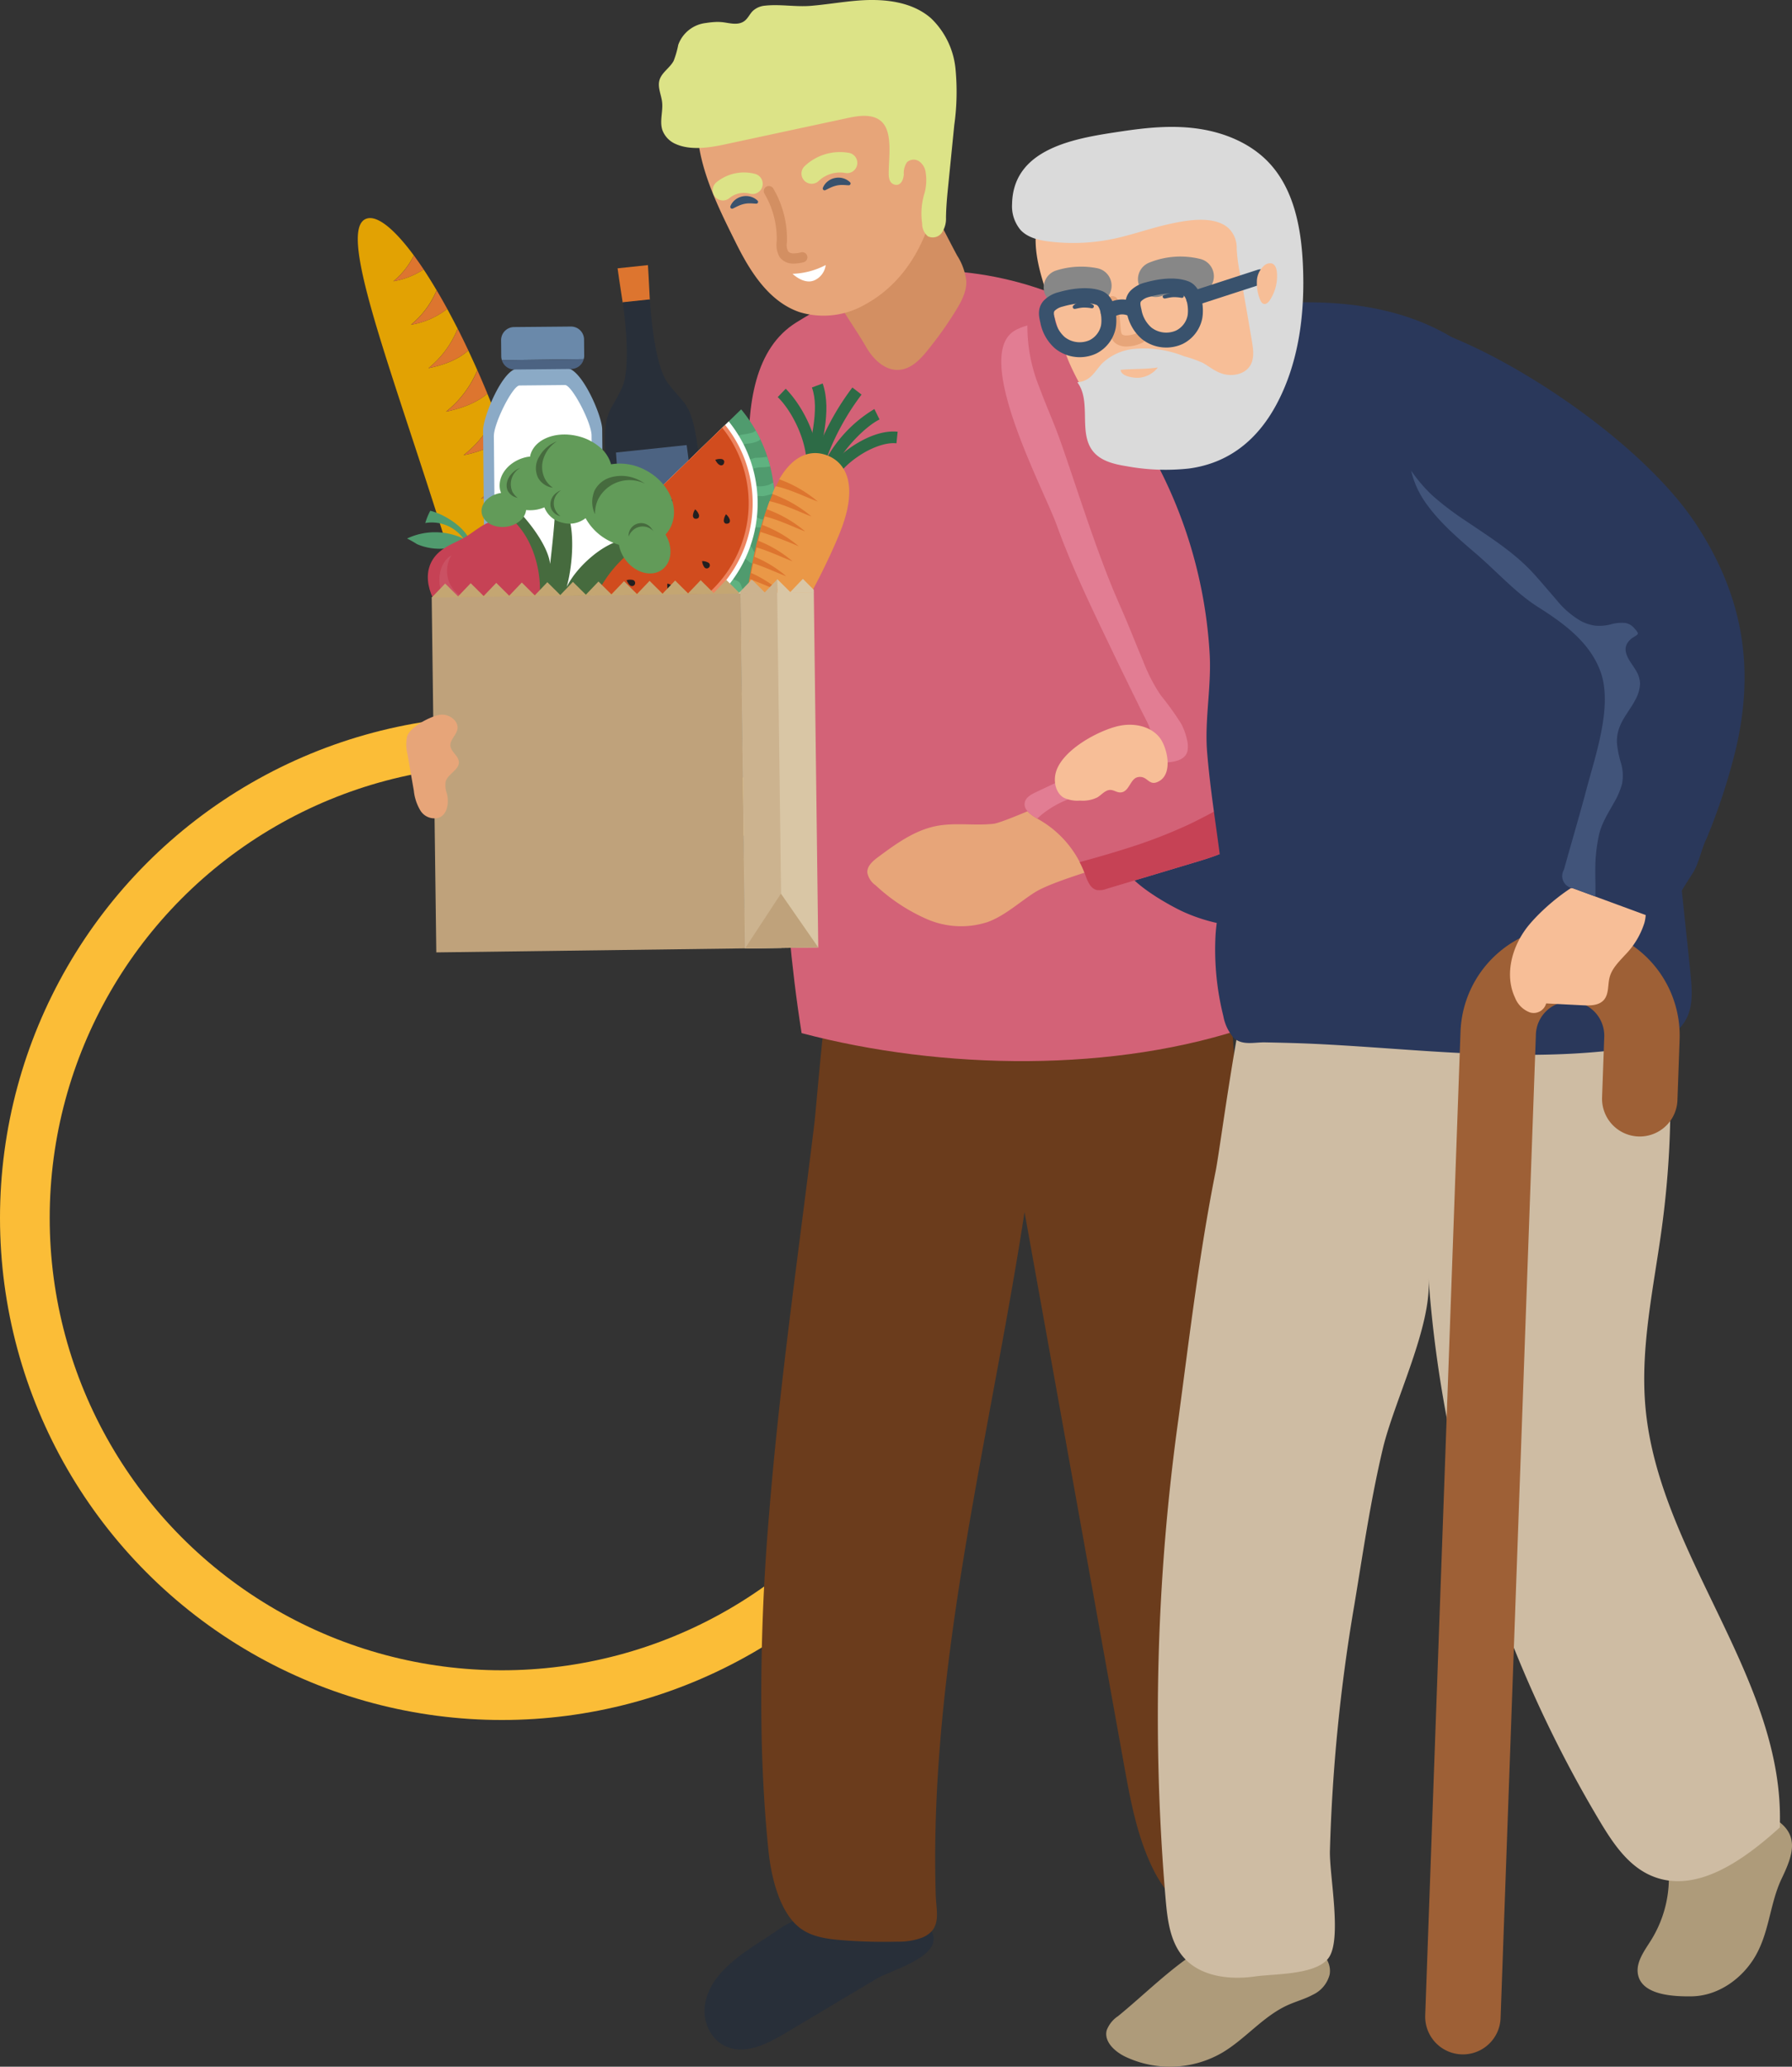 <svg xmlns="http://www.w3.org/2000/svg" xmlns:xlink="http://www.w3.org/1999/xlink" width="360.566" height="415.751" viewBox="0 0 360.566 415.751">
  <rect x="0" y="0" width="360.566" height="415.751" fill="#333333" stroke="none"/>
  <defs>
    <clipPath id="clip-path">
      <rect id="Rechteck_146" data-name="Rechteck 146" width="288.564" height="415.751" fill="none"/>
    </clipPath>
    <clipPath id="clip-path-2">
      <rect id="Rechteck_145" data-name="Rechteck 145" width="288.564" height="415.752" fill="none"/>
    </clipPath>
    <clipPath id="clip-path-3">
      <rect id="Rechteck_141" data-name="Rechteck 141" width="7.438" height="12.073" fill="none"/>
    </clipPath>
  </defs>
  <g id="Gruppe_424" data-name="Gruppe 424" transform="translate(-1295.718 -369)">
    <g id="Ellipse_20" data-name="Ellipse 20" transform="translate(1295.718 513)" fill="none" stroke="#fbbd37" stroke-width="10">
      <circle cx="101" cy="101" r="101" stroke="none"/>
      <circle cx="101" cy="101" r="96" fill="none"/>
    </g>
    <g id="Gruppe_298" data-name="Gruppe 298" transform="translate(1367.719 369)">
      <g id="Gruppe_98" data-name="Gruppe 98" transform="translate(0)" clip-path="url(#clip-path)">
        <g id="Gruppe_97" data-name="Gruppe 97" transform="translate(0 -0.001)">
          <g id="Gruppe_96" data-name="Gruppe 96" clip-path="url(#clip-path-2)">
            <path id="Pfad_1189" data-name="Pfad 1189" d="M250.157,1155.913c-8.685-1.427-18.347-3.332-25.9,1.937-5.576,3.892-13.832,7.948-14.85,15.324-.46,3.331,1.253,7.038,4.473,8.322,3.872,1.543,8.163-.655,11.726-2.781l18.37-10.958c2.859-1.705,11.923-4.036,11.446-8.335-.245-2.206-3-3.137-5.269-3.509" transform="translate(-139.585 -769.724)" fill="#282f39"/>
            <path id="Pfad_1190" data-name="Pfad 1190" d="M257.119,584.1c-.652.068-2.579,23.377-2.852,25.613-1.07,8.764-2.208,17.519-3.327,26.276-2.24,17.536-4.412,35.09-5.822,52.717a431.279,431.279,0,0,0-1.472,45.181c.188,7.485.605,14.976,1.381,22.425.523,5.025,2.211,12.567,6.632,15.631,2.317,1.605,5.245,1.992,8.055,2.219a105.282,105.282,0,0,0,11.178.307,13.427,13.427,0,0,0,5.174-.865c3.881-1.736,2.7-5.124,2.6-8.567q-.2-6.56-.044-13.125c.2-8.78.832-17.547,1.759-26.279,1.87-17.622,4.932-35.09,8.134-52.512,2.778-15.118,5.678-30.218,8.019-45.412L316.527,738.76c1.323,7.347,2.685,14.815,6.06,21.474,4.307,8.5,14.354,15.73,22.993,11.716,5.225-2.428,8.122-8.314,8.677-14.048s-.811-11.458-1.964-17.1c-3.977-19.468-5.506-39.341-7.026-59.152l-8.13-105.941-80.019,8.4" transform="translate(-162.389 -383.874)" fill="#6b3c1c"/>
            <path id="Pfad_1191" data-name="Pfad 1191" d="M246.719,316.76c28.143,7.433,63.138,8.1,90.837-1.568-.324.113-7.5-40.789-8.145-45.985-2.406-19.265-.41-39.473-2.17-58.94-.8-8.849-1.987-18.091-7.083-25.37-9.631-13.756-28.881-21.075-45.668-21.518-9.852-.26-20.428,5.221-28.813,10.4-16.657,10.29-6.827,45.114-5.461,61.034,2.362,27.54,2.143,54.65,6.5,81.946" transform="translate(-157.426 -108.932)" fill="#d36277"/>
            <path id="Pfad_1192" data-name="Pfad 1192" d="M40.954,233.483a18.757,18.757,0,0,1-4.672,1.544,16.735,16.735,0,0,0,4.683-6.36c-.058-1.764-.181-3.653-.36-5.655a17.358,17.358,0,0,1-6.62,2.628c2.989-2.372,4.568-5.343,5.928-8.681-.182-1.3-.377-2.617-.6-3.977a17.709,17.709,0,0,1-7.628,3.276c3.3-2.571,5-5.79,6.5-9.417-.222-1.131-.459-2.268-.713-3.428a19.031,19.031,0,0,1-8.085,3.457c3.349-2.567,5.158-5.738,6.722-9.3-.278-1.123-.575-2.26-.88-3.4a21.389,21.389,0,0,1-8.134,3.315,22.085,22.085,0,0,0,6.654-8.6c-.361-1.238-.748-2.486-1.136-3.742a24.552,24.552,0,0,1-7.81,2.957,22.141,22.141,0,0,0,6.329-7.545c-.526-1.559-1.068-3.092-1.613-4.6a21.106,21.106,0,0,1-8.248,3.4,21.722,21.722,0,0,0,6.454-8.2c-.555-1.421-1.109-2.82-1.67-4.183-2.246,1.979-5.473,3.036-8.312,3.639a20.974,20.974,0,0,0,6.3-8.343q-.912-2.043-1.825-3.983c-2.121,1.983-5.254,3.006-8.007,3.583a19.777,19.777,0,0,0,5.877-7.941q-1.064-2.076-2.109-4a15.952,15.952,0,0,1-7.29,3.195,17.975,17.975,0,0,0,5.166-6.927c-.891-1.5-1.765-2.908-2.622-4.2a15.968,15.968,0,0,1-6.075,2.381,15.748,15.748,0,0,0,4.11-5.191c-3.955-5.36-7.374-8.125-9.523-7.4-5.731,1.915,3.58,26.486,13.483,57.32s16.647,56.266,22.381,54.35c1.958-.655,3.091-4.271,3.335-9.973" transform="translate(0 -87.798)" fill="#e2a203"/>
            <path id="Pfad_1193" data-name="Pfad 1193" d="M27.584,157.043c-.668-1-1.325-1.942-1.965-2.811a15.748,15.748,0,0,1-4.11,5.191,15.97,15.97,0,0,0,6.075-2.381" transform="translate(-14.342 -102.84)" fill="#dd752f"/>
            <path id="Pfad_1194" data-name="Pfad 1194" d="M32.107,182.191A15.954,15.954,0,0,0,39.4,179q-1.072-1.956-2.124-3.732a17.977,17.977,0,0,1-5.166,6.927" transform="translate(-21.409 -116.864)" fill="#dd752f"/>
            <path id="Pfad_1195" data-name="Pfad 1195" d="M42.676,206.4c2.753-.577,5.887-1.6,8.007-3.583q-1.07-2.253-2.131-4.359a19.781,19.781,0,0,1-5.876,7.941" transform="translate(-28.456 -132.332)" fill="#dd752f"/>
            <path id="Pfad_1196" data-name="Pfad 1196" d="M53.276,231.84c2.839-.6,6.066-1.659,8.312-3.639q-1-2.411-2.011-4.7a20.974,20.974,0,0,1-6.3,8.343" transform="translate(-35.524 -149.025)" fill="#dd752f"/>
            <path id="Pfad_1197" data-name="Pfad 1197" d="M72.109,254.964q-.877-2.448-1.793-4.8a21.718,21.718,0,0,1-6.455,8.2,21.11,21.11,0,0,0,8.248-3.4" transform="translate(-42.582 -166.808)" fill="#dd752f"/>
            <path id="Pfad_1198" data-name="Pfad 1198" d="M108.888,429.126a18.763,18.763,0,0,0,4.672-1.544c.063-1.469.067-3.086.011-4.815a16.736,16.736,0,0,1-4.683,6.36" transform="translate(-72.606 -281.896)" fill="#dd752f"/>
            <path id="Pfad_1199" data-name="Pfad 1199" d="M102,396.311a17.363,17.363,0,0,0,6.62-2.628c-.176-1.918-.4-3.94-.691-6.053-1.36,3.339-2.939,6.309-5.928,8.681" transform="translate(-68.009 -258.467)" fill="#dd752f"/>
            <path id="Pfad_1200" data-name="Pfad 1200" d="M95.1,366.685a17.708,17.708,0,0,0,7.628-3.276c-.325-1.983-.7-4.033-1.123-6.14-1.5,3.627-3.209,6.846-6.5,9.417" transform="translate(-63.414 -238.222)" fill="#dd752f"/>
            <path id="Pfad_1201" data-name="Pfad 1201" d="M88.221,338.751a19.031,19.031,0,0,0,8.085-3.457q-.628-2.869-1.363-5.839c-1.564,3.559-3.373,6.73-6.722,9.3" transform="translate(-58.825 -219.676)" fill="#dd752f"/>
            <path id="Pfad_1202" data-name="Pfad 1202" d="M89.475,308.66q-.7-2.614-1.48-5.287a22.085,22.085,0,0,1-6.654,8.6,21.39,21.39,0,0,0,8.134-3.314" transform="translate(-54.237 -202.286)" fill="#dd752f"/>
            <path id="Pfad_1203" data-name="Pfad 1203" d="M82.27,282.961c-.174-.558-.343-1.112-.521-1.669-.317-.981-.641-1.952-.961-2.919a22.144,22.144,0,0,1-6.329,7.545,24.559,24.559,0,0,0,7.81-2.957" transform="translate(-49.649 -185.616)" fill="#dd752f"/>
            <path id="Pfad_1204" data-name="Pfad 1204" d="M102.014,258.072l.2,22.98c.019,1.8-1.719,3.293-3.861,3.307l-13.022.123c-2.151.023-3.917-1.428-3.935-3.237l-.206-22.98-.147-16.233c-.025-2.674,3.937-10.36,5.428-10.551l9.786-.088c1.486.157,5.58,7.773,5.609,10.442Z" transform="translate(-54.039 -154.288)" fill="#fff"/>
            <path id="Pfad_1205" data-name="Pfad 1205" d="M92.389,222.22l-9.76.093c-3.033.026-7.018,9.707-6.992,12.456L76,274.936a5.251,5.251,0,0,0,5.535,4.932l13-.122a5.255,5.255,0,0,0,5.44-5.031L99.6,234.54c-.026-2.749-4.179-12.345-7.216-12.32M97.607,251.5l.2,22.284a3.464,3.464,0,0,1-3.647,3.207l-12.3.112a3.458,3.458,0,0,1-3.713-3.133l-.2-22.283L77.8,235.941c-.024-2.586,3.711-10.039,5.12-10.221l9.241-.09c1.4.154,5.275,7.539,5.3,10.13Z" transform="translate(-50.434 -148.173)" fill="#8baac6"/>
            <path id="Pfad_1206" data-name="Pfad 1206" d="M103.228,202.989l-.028-3.221a2.622,2.622,0,0,0-2.629-2.627l-11.477.105a2.63,2.63,0,0,0-2.585,2.677l.032,3.226a2.69,2.69,0,0,0,.128.757l16.463-.215a2.674,2.674,0,0,0,.1-.7" transform="translate(-57.684 -131.451)" fill="#6a89aa"/>
            <path id="Pfad_1207" data-name="Pfad 1207" d="M86.989,217.016a2.6,2.6,0,0,0,2.507,1.878l11.469-.11a2.609,2.609,0,0,0,2.487-1.983Z" transform="translate(-58.004 -144.56)" fill="#4c6382"/>
            <path id="Pfad_1208" data-name="Pfad 1208" d="M163.328,167.035c-.117-1.95-.163-3.7-.377-6.986l-6.11.645c.45,3.263.757,4.983,1.033,6.916Z" transform="translate(-104.581 -106.718)" fill="#dd752f"/>
            <path id="Pfad_1209" data-name="Pfad 1209" d="M158.253,180.742l-5.453.575c.733,5.087,1.443,13.6-.08,17.031-2.686,6.061-4.455,4.159-2.958,18.925l2.851,28.107,18.681-1.971s-1.353-13.338-2.851-28.107-2.843-12.535-6.693-17.907c-2.178-3.039-3.194-11.521-3.5-16.653m8.061,34.785,1.375,13.552-14.42,1.522-1.374-13.552c-.224-2.2-.371-4.009-.457-5.5l14.218-1.5c.214,1.481.435,3.278.658,5.483" transform="translate(-99.495 -120.516)" fill="#282f39"/>
            <path id="Pfad_1210" data-name="Pfad 1210" d="M170.762,274.165l1.375,13.552-14.42,1.522-1.374-13.552c-.224-2.2-.371-4.009-.457-5.5l14.218-1.5c.214,1.481.434,3.278.658,5.483" transform="translate(-103.943 -179.154)" fill="#4c6382"/>
            <path id="Pfad_1211" data-name="Pfad 1211" d="M148.326,247.136a29.281,29.281,0,0,1,2.94,4.271q.494.874.923,1.772a28.8,28.8,0,0,1,1.193,2.882q.34.956.612,1.935a29.38,29.38,0,0,1,.8,3.864q.154,1.088.225,2.181a29.885,29.885,0,0,1-.068,4.767q-.112,1.221-.327,2.426a29.522,29.522,0,0,1-1.425,5.232q-.412,1.109-.919,2.19a29.149,29.149,0,0,1-3.163,5.242q-.663.879-1.4,1.714t-1.557,1.633a28.969,28.969,0,0,1-2.28,2q-.888.7-1.817,1.317a27.9,27.9,0,0,1-3.731,2.1c-.609.287-1.228.549-1.852.788a28.05,28.05,0,0,1-5.164,1.433c-.818.146-1.641.255-2.464.327a28.035,28.035,0,0,1-3.748.081q-1.166-.05-2.325-.2a28.248,28.248,0,0,1-4.313-.9c-.716-.206-1.421-.441-2.122-.705a28.316,28.316,0,0,1-5.136-2.569q-.938-.592-1.836-1.266a28.726,28.726,0,0,1-2.6-2.2Z" transform="translate(-71.196 -164.787)" fill="#509b6e"/>
            <path id="Pfad_1212" data-name="Pfad 1212" d="M240.7,311.715q-.112,1.221-.327,2.425c-.037.005-.075.013-.112.021-.448.108-.97.418-1.308.1-.1-.095-.157-.232-.26-.325a.909.909,0,0,0-.649-.156q-1.153.014-2.305.032c.042,0,.083-.007.123-.012l-.494-1.81a1,1,0,0,1,1.036-.5,3.592,3.592,0,0,1,1.146.424,2.091,2.091,0,0,0,1.179.271,4.829,4.829,0,0,0,.926-.353,2.207,2.207,0,0,1,1.046-.119" transform="translate(-156.939 -207.694)" fill="#5fb280"/>
            <path id="Pfad_1213" data-name="Pfad 1213" d="M173.051,376.59a3.829,3.829,0,0,1-.1,1.239,2.184,2.184,0,0,0,.058,1.23,5.05,5.05,0,0,0,.578.816,2.245,2.245,0,0,1,.335.734q-1.227.219-2.464.327c-.228-.363-.538-.738-.353-1.1.062-.124.177-.217.238-.342a.969.969,0,0,0-.023-.68l-.644-2.258.045.119,1.579-.966a1.017,1.017,0,0,1,.749.885" transform="translate(-113.807 -250.516)" fill="#5fb280"/>
            <path id="Pfad_1214" data-name="Pfad 1214" d="M156.218,375.426a3.822,3.822,0,0,1-.31,1.2,2.2,2.2,0,0,0-.161,1.222,5.021,5.021,0,0,0,.426.908,2.368,2.368,0,0,1,.175,1.4q-1.166-.051-2.325-.2a1.461,1.461,0,0,0-.068-.377c-.146-.445-.5-.947-.217-1.318.085-.112.212-.183.295-.293a.973.973,0,0,0,.1-.674q-.118-1.17-.239-2.338c.008.041.017.083.024.126l1.724-.665a1.032,1.032,0,0,1,.581,1.007" transform="translate(-102.441 -249.658)" fill="#5fb280"/>
            <path id="Pfad_1215" data-name="Pfad 1215" d="M138.458,373.971a3.774,3.774,0,0,1-.541,1.115,2.174,2.174,0,0,0-.4,1.164,12.859,12.859,0,0,1,.127,1.362,4.181,4.181,0,0,1-.047.416c-.716-.206-1.421-.442-2.122-.705a3.427,3.427,0,0,1,.063-1.022,5.054,5.054,0,0,1,.4-.693,2.977,2.977,0,0,0,.18-1.192c.034-.456.1-.92.148-1.378,0,.044,0,.084,0,.128l1.82-.3a1.04,1.04,0,0,1,.371,1.1" transform="translate(-90.332 -248.623)" fill="#5fb280"/>
            <path id="Pfad_1216" data-name="Pfad 1216" d="M236.512,330.764q-.412,1.108-.919,2.19a9.623,9.623,0,0,1-2.116-.691c-.285-.183-.52-.435-.8-.619a1.036,1.036,0,0,0-.957-.157l.807-2.835a.821.821,0,0,1,.95.19,3.4,3.4,0,0,1,.567.878,1.616,1.616,0,0,0,.7.757c.523.23,1.178-.065,1.675.218a.756.756,0,0,1,.1.069" transform="translate(-154.506 -219.085)" fill="#5fb280"/>
            <path id="Pfad_1217" data-name="Pfad 1217" d="M118.431,364.7c.065.208-.16.377-.328.513-.855.692-.757,2.071-1.4,2.977a3.618,3.618,0,0,1-.3.363q-.938-.592-1.836-1.267a1.245,1.245,0,0,0,.464-.485c.256-.518.007-1.2.315-1.693a2.206,2.206,0,0,1,.964-.644c.349-.177.7-.5.652-.895q.638.457,1.271.915a.461.461,0,0,1,.2.216" transform="translate(-76.394 -242.426)" fill="#5fb280"/>
            <path id="Pfad_1218" data-name="Pfad 1218" d="M192.116,369.758A3.423,3.423,0,0,1,192,370.8a1.666,1.666,0,0,0,.064,1.038c.261.516.948.715,1.154,1.256a1.492,1.492,0,0,1,.01.817c-.609.287-1.228.549-1.852.788-.323-.8-1.123-1.447-1.4-2.3-.1-.327-.129-.677-.232-1a1.072,1.072,0,0,0-.639-.744l2.394-1.658a.847.847,0,0,1,.611.763" transform="translate(-126.097 -246.042)" fill="#5fb280"/>
            <path id="Pfad_1219" data-name="Pfad 1219" d="M224.289,349.034a3.021,3.021,0,0,1,.419.918,3.1,3.1,0,0,0,.685,1.013q-.662.879-1.4,1.713a4.318,4.318,0,0,1-.764-.684,8.945,8.945,0,0,1-.566-.916,3.943,3.943,0,0,0-1.5-1.394l1.239-1.967c.05.4.449.656.825.79a2.384,2.384,0,0,1,1.061.527" transform="translate(-147.47 -231.854)" fill="#5fb280"/>
            <path id="Pfad_1220" data-name="Pfad 1220" d="M209.285,363.4a3.1,3.1,0,0,1,.726.413,2.154,2.154,0,0,1,.337,1.036,2.061,2.061,0,0,0,.388.8q-.888.7-1.817,1.317a3.769,3.769,0,0,1-.19-.908,3.089,3.089,0,0,0-.17-1.06c-.2-.429-.641-.673-1-.98a1.119,1.119,0,0,1-.452-1.238l1.287-1.056a2.487,2.487,0,0,0,.889,1.677" transform="translate(-138.053 -241.191)" fill="#5fb280"/>
            <path id="Pfad_1221" data-name="Pfad 1221" d="M227.278,259.953q.494.874.923,1.772a3.237,3.237,0,0,1-.355.277,5.944,5.944,0,0,1-2.346.579,6.29,6.29,0,0,0-1.863.636c-.48.252-.963.847-1.443,1.027-.625.234-.586.059-.846-.536-.1-.22-.394-1.731-.577-1.78a2.716,2.716,0,0,0,1.838-.331,10.3,10.3,0,0,1,1.729-.811,15.881,15.881,0,0,0,2.3-.436,3.008,3.008,0,0,0,.638-.4" transform="translate(-147.208 -173.333)" fill="#5fb280"/>
            <path id="Pfad_1222" data-name="Pfad 1222" d="M235.123,275.783q.34.957.612,1.935a9.346,9.346,0,0,1-1.982.173,6.172,6.172,0,0,0-1.915.438c-.5.2-1.044.743-1.538.874-.645.168-.591,0-.79-.619-.073-.229-.219-1.766-.4-1.832a2.713,2.713,0,0,0,1.864-.14,10.337,10.337,0,0,1,1.8-.627,16,16,0,0,0,2.335-.2l.014-.006" transform="translate(-152.769 -183.889)" fill="#5fb280"/>
            <path id="Pfad_1223" data-name="Pfad 1223" d="M236.348,291.323q.154,1.089.225,2.181a4.4,4.4,0,0,0-.534.111,10.088,10.088,0,0,1-1.849.459,16.113,16.113,0,0,0-2.341-.021,6.585,6.585,0,0,0-1.548.735.9.9,0,0,1-.637.145c-.389-.1-.491-.618-.455-1.025a1.672,1.672,0,0,0-.13-1.188,1.137,1.137,0,0,0,.986-.046c.312-.141.593-.349.909-.477a5.928,5.928,0,0,1,2.41-.113,6.241,6.241,0,0,0,1.947-.261,6.548,6.548,0,0,0,1.017-.5" transform="translate(-152.748 -194.251)" fill="#5fb280"/>
            <path id="Pfad_1224" data-name="Pfad 1224" d="M150.83,254.419a26.163,26.163,0,0,1-2.036,35.139,24.925,24.925,0,0,1-34.51.324l.73-.709L150.1,255.129Z" transform="translate(-76.204 -169.643)" fill="#fff"/>
            <path id="Pfad_1225" data-name="Pfad 1225" d="M151.559,256.55l.038.046a25.117,25.117,0,0,1-1.92,33.527l-.115.113a23.932,23.932,0,0,1-33.046.4l-.044-.04Z" transform="translate(-77.663 -171.064)" fill="#ed845f"/>
            <path id="Pfad_1226" data-name="Pfad 1226" d="M152.146,258.245a24.294,24.294,0,0,1-1.97,32.53,23.143,23.143,0,0,1-31.953.386l.626-.607Z" transform="translate(-78.83 -172.195)" fill="#d14c1e"/>
            <path id="Pfad_1227" data-name="Pfad 1227" d="M203.528,308.635c.074.52-.165.706-.5.756s-.649-.054-.723-.574a2.539,2.539,0,0,1,.454-1.309,2.545,2.545,0,0,1,.772,1.127" transform="translate(-134.888 -205.043)" fill="#231f20"/>
            <path id="Pfad_1228" data-name="Pfad 1228" d="M222.164,311.607c.074.52-.165.706-.5.756s-.649-.054-.723-.574a2.54,2.54,0,0,1,.454-1.309,2.547,2.547,0,0,1,.772,1.127" transform="translate(-147.315 -207.024)" fill="#231f20"/>
            <path id="Pfad_1229" data-name="Pfad 1229" d="M159.168,325.206c.074.52-.165.706-.5.756s-.649-.054-.723-.574a2.539,2.539,0,0,1,.454-1.309,2.545,2.545,0,0,1,.772,1.127" transform="translate(-105.309 -216.092)" fill="#231f20"/>
            <path id="Pfad_1230" data-name="Pfad 1230" d="M183.691,327.052a.625.625,0,1,1-1.018.721,2.556,2.556,0,0,1-.166-1.378,2.481,2.481,0,0,1,1.184.657" transform="translate(-121.676 -217.636)" fill="#db6435"/>
            <path id="Pfad_1231" data-name="Pfad 1231" d="M188.056,352.971a.625.625,0,1,1-1.018.721,2.556,2.556,0,0,1-.166-1.378,2.481,2.481,0,0,1,1.184.657" transform="translate(-124.586 -234.919)" fill="#231f20"/>
            <path id="Pfad_1232" data-name="Pfad 1232" d="M217.178,277.065c.483.183.528.485.41.813a.571.571,0,0,1-.84.372c-.483-.183-.909-1.034-.909-1.034a2.453,2.453,0,0,1,1.34-.151" transform="translate(-143.919 -184.707)" fill="#231f20"/>
            <path id="Pfad_1233" data-name="Pfad 1233" d="M185.867,300.866c.487.17.541.471.43.8a.572.572,0,0,1-.831.395c-.487-.17-.935-1.009-.935-1.009a2.453,2.453,0,0,1,1.335-.187" transform="translate(-123.044 -200.583)" fill="#231f20"/>
            <path id="Pfad_1234" data-name="Pfad 1234" d="M137.5,352.873c.483.183.528.485.41.813a.571.571,0,0,1-.84.372c-.483-.183-.909-1.034-.909-1.034a2.452,2.452,0,0,1,1.34-.151" transform="translate(-90.788 -235.255)" fill="#231f20"/>
            <path id="Pfad_1235" data-name="Pfad 1235" d="M163.635,350.025a.63.63,0,1,1-.544,1.136c-.463-.231-.8-1.121-.8-1.121a2.451,2.451,0,0,1,1.348-.015" transform="translate(-108.212 -233.327)" fill="#231f20"/>
            <path id="Pfad_1236" data-name="Pfad 1236" d="M209.193,339.1a.628.628,0,1,1-.81.957,2.542,2.542,0,0,1-.5-1.293,2.458,2.458,0,0,1,1.307.336" transform="translate(-138.617 -225.886)" fill="#231f20"/>
            <path id="Pfad_1237" data-name="Pfad 1237" d="M241.257,282.853s-6.3,7.016-8.828,32.17l3.078,3.987,2.321-1.49,12.154-25.583.352-5.542Z" transform="translate(-154.982 -188.603)" fill="#dd752f"/>
            <path id="Pfad_1238" data-name="Pfad 1238" d="M258.59,253.184c.1-.209.187-.426.264-.636,1.8-4.626-1.774-12.783-5.308-16.182l1.612-1.688c3.99,4.065,8.011,12.356,5.866,18.673a7.9,7.9,0,0,1-.355.866Z" transform="translate(-169.063 -156.48)" fill="#2d6b46"/>
            <path id="Pfad_1239" data-name="Pfad 1239" d="M279.572,270.68c1-2.736,3.472-5.289,6.342-7.226,2.886-1.91,6.165-3.21,9.084-2.909l-.241,2.337c-2.015-.245-5,.807-7.572,2.545-2.592,1.711-4.762,4.109-5.447,6.064a.4.4,0,0,1-.03.07l.008.006-2.191-.75a1.277,1.277,0,0,1,.048-.136" transform="translate(-186.384 -173.699)" fill="#2d6b46"/>
            <path id="Pfad_1240" data-name="Pfad 1240" d="M277.647,259.609A26.694,26.694,0,0,1,288.6,246.94h0l1.03,2.1c-3.127,1.542-8.246,6.86-9.82,11.386a7.937,7.937,0,0,0-.554,3.051l-2.312.107a10.489,10.489,0,0,1,.694-3.979" transform="translate(-184.665 -164.656)" fill="#2d6b46"/>
            <path id="Pfad_1241" data-name="Pfad 1241" d="M276.109,251.906a20.384,20.384,0,0,1,1.114-4.485,50.141,50.141,0,0,1,6.756-12.056l-1.846-1.43a52.734,52.734,0,0,0-7.075,12.676,24.232,24.232,0,0,0-1.167,4.487,13.66,13.66,0,0,1,2.217.808" transform="translate(-182.629 -155.985)" fill="#2d6b46"/>
            <path id="Pfad_1242" data-name="Pfad 1242" d="M271.456,232.314l2.17-.806c1.952,5.657-.44,12.632-1.255,17.7l-2.278-.4c.947-5.306,3-12.083,1.363-16.491" transform="translate(-180.096 -154.367)" fill="#2d6b46"/>
            <path id="Pfad_1243" data-name="Pfad 1243" d="M249,273.982c-3.54-1.331-7.427.2-10.32,6.213.236-.486.471-.95.729-1.383a25.148,25.148,0,0,1,7.762,4.475c-2.156-.772-5.6-2.5-8.492-3.087-.38.8-.742,1.661-1.092,2.617.135-.371.272-.71.411-1.054a25.466,25.466,0,0,1,7.9,4.525c-2.143-.773-5.566-2.484-8.447-3.073-.172.5-.357,1.031-.534,1.629a24.867,24.867,0,0,1,7.706,4.445c-2.066-.743-5.325-2.367-8.137-3.006-.27.931-.548,1.943-.825,3.01.121-.442.233-.885.348-1.3a24.611,24.611,0,0,1,7.335,4.3,81.318,81.318,0,0,0-7.709-2.9c-.147.579-.292,1.171-.445,1.78a24.177,24.177,0,0,1,6.88,4.122c-1.834-.663-4.624-2.03-7.2-2.771.09-.382.181-.754.269-1.127-.24.977-.467,1.979-.7,3.007a23.7,23.7,0,0,1,6.366,3.891c-1.7-.609-4.224-1.82-6.643-2.591-2.083,9.809-3.45,20.857-.831,21.832,4.005,1.5,15.827-21.1,18.771-29.288S253,275.48,249,273.982m-16.929,34.829c.025-.329.06-.665.093-1.007a20.66,20.66,0,0,1,3.543,2.49c-.991-.35-2.266-.924-3.636-1.483m.378-3.364c.045-.361.1-.737.151-1.11a21.933,21.933,0,0,1,4.378,2.956c-1.206-.436-2.825-1.174-4.529-1.846m.492-3.288c.066-.4.128-.793.2-1.187a22.5,22.5,0,0,1,5.111,3.323c-1.391-.505-3.333-1.407-5.314-2.136m.575-3.251c.076-.42.166-.838.249-1.252a23.1,23.1,0,0,1,5.766,3.632c-1.555-.553-3.8-1.613-6.015-2.379" transform="translate(-154.621 -182.391)" fill="#ea9847"/>
            <path id="Pfad_1244" data-name="Pfad 1244" d="M29.74,322.589a22.668,22.668,0,0,1,1.995,1.131,11.208,11.208,0,0,0,2.309.713,11.488,11.488,0,0,0,4.8-.085c1.232-.289,3.908-1.07,1.577-2.03a13.28,13.28,0,0,0-4.986-.99,13.049,13.049,0,0,0-5.7,1.262" transform="translate(-19.83 -214.257)" fill="#509b6e"/>
            <path id="Pfad_1245" data-name="Pfad 1245" d="M49.543,314.025c-1.28-2.616-5.129-5.016-7.824-5.653a13.3,13.3,0,0,0-1.006,2.463,7.846,7.846,0,0,1,8.249,4.064Z" transform="translate(-27.147 -205.619)" fill="#509b6e"/>
            <path id="Pfad_1246" data-name="Pfad 1246" d="M66.264,319.051c2.641,5.816,1.243,15.437-4.986,18.379-4.468,2.111-11.6-.913-15.251-4.449-3.48-3.372-5.671-9.378-1.465-13.08,1.52-1.337,3.5-1.97,5.238-3,1.425-.845,2.692-1.962,4.174-2.7,4.923-2.447,10.075-.03,12.29,4.847" transform="translate(-28.177 -208.864)" fill="#c64255"/>
            <g id="Gruppe_95" data-name="Gruppe 95" transform="translate(16.393 111.736)" opacity="0.57">
              <g id="Gruppe_94" data-name="Gruppe 94">
                <g id="Gruppe_93" data-name="Gruppe 93" clip-path="url(#clip-path-3)">
                  <path id="Pfad_1247" data-name="Pfad 1247" d="M49.5,342.221a8.124,8.124,0,0,0,6.04,5.13,1,1,0,0,0,.929-.127c.313-.31.141-.853-.1-1.221-1.039-1.555-2.941-2.266-4.183-3.656a6,6,0,0,1-.564-7.017c-2.217,1.223-2.87,4.612-2.116,6.891" transform="translate(-49.197 -335.33)" fill="#ce5d6d"/>
                </g>
              </g>
            </g>
            <path id="Pfad_1248" data-name="Pfad 1248" d="M97.548,297.837c1.758-1.721,5.259-1.883,7.381-1.577a27.506,27.506,0,0,1,7.406,2.484,30.37,30.37,0,0,1,6.723,4c2,1.63,1.64,3.035-.125,4.929a34.362,34.362,0,0,1-3.564,3,26.116,26.116,0,0,0-6.272,7.5,9.59,9.59,0,0,1-1.835,2.672,2.545,2.545,0,0,1-2.965.454c-1.294-.851-1.054-2.795-.914-4.359a14.255,14.255,0,0,0-3.079-10.123c-.8-.983-1.729-1.852-2.49-2.866a5.868,5.868,0,0,1-1.343-3.5,3.572,3.572,0,0,1,1.077-2.607" transform="translate(-64.326 -197.46)" fill="#fff"/>
            <path id="Pfad_1249" data-name="Pfad 1249" d="M108.949,334.4l-10.314-2.47c2.24-3.5,1.833-13.809-3.769-19.494a4.95,4.95,0,0,0,1.491-1.406c2.337,2.6,5.236,6.686,5.587,9.817.324-2.774.788-6.986.936-9.668a7.1,7.1,0,0,0,1.655.632,6.99,6.99,0,0,0,1.324.167c1.01,3.882.434,9.948-.588,13.49.087-.187.217-.391.322-.585,1.874-3.468,6.493-7.716,10.416-8.734l.436.823c.186,1.077.389,1.06,1.023,1.992a25.921,25.921,0,0,0-8.518,15.438" transform="translate(-63.256 -207.391)" fill="#466b3e"/>
            <path id="Pfad_1250" data-name="Pfad 1250" d="M111.187,289.4c-2.035,1.674-5.349.929-7.4-1.672a7.093,7.093,0,0,1-1.451-3.2,11.6,11.6,0,0,1-1.739-.681,11.161,11.161,0,0,1-4.974-4.677,3.861,3.861,0,0,1-.515.352,5.171,5.171,0,0,1-4.031.586,5.018,5.018,0,0,1-3.745-3.111,8.346,8.346,0,0,1-1.42.44,7.891,7.891,0,0,1-2.259.1c-.172,1.665-1.861,3.117-4.087,3.376-2.476.289-4.647-1.011-4.861-2.9-.206-1.841,1.537-3.561,3.917-3.913a4.453,4.453,0,0,1-.213-.652c-.562-2.922,1.882-5.871,5.457-6.591.2-.04.4-.046.6-.067l.015-.171c.752-3.265,5.016-5.039,9.531-3.957a10.642,10.642,0,0,1,4.463,2.227,6.942,6.942,0,0,1,2.277,3.45,10.876,10.876,0,0,1,6.636,1.025c4.853,2.365,7.266,7.526,5.389,11.525a6.682,6.682,0,0,1-1.069,1.58c1.472,2.465,1.314,5.417-.519,6.924" transform="translate(-49.8 -174.936)" fill="#629b59"/>
            <path id="Pfad_1251" data-name="Pfad 1251" d="M90.377,276.852l-.232-.321c-.77-1.429.032-3.41,1.8-4.429a4.266,4.266,0,0,1,.65-.31,3.787,3.787,0,0,0-1.532,4.915l.26.364a3.288,3.288,0,0,0,.753.742,2.641,2.641,0,0,1-1.694-.961m5.8-3.055a4.438,4.438,0,0,1,.237-4.284,6.789,6.789,0,0,1,2.538-2.567,6.665,6.665,0,0,1,1.009-.478,6.376,6.376,0,0,0-2.615,3.223,5.306,5.306,0,0,0,.242,4.38,4.881,4.881,0,0,0,1.569,1.716,4,4,0,0,1-2.98-1.99m2.779,6.493a2.355,2.355,0,0,1-.3-1.159,2.89,2.89,0,0,1,1.266-2.359l.345-.232a3.8,3.8,0,0,1,.541-.232,3.131,3.131,0,0,0-.65.539,3.039,3.039,0,0,0-.81,1.8,3.117,3.117,0,0,0,.407,1.847,3.171,3.171,0,0,0,.921,1.018,2.591,2.591,0,0,1-1.715-1.219m9.282-2.149a6.678,6.678,0,0,0-.609,2.972,5.587,5.587,0,0,1-.309-4.139,4.439,4.439,0,0,1,.181-.55,5.222,5.222,0,0,1,3.266-2.712,7.786,7.786,0,0,1,5.689.539,8.771,8.771,0,0,1,1.214.719,7.093,7.093,0,0,0-9.431,3.17m6.893,6.318a3.26,3.26,0,0,0-.75,1.155,2.532,2.532,0,0,1,4.634-1.579,3.644,3.644,0,0,1,.348.482,2.921,2.921,0,0,0-4.231-.057" transform="translate(-59.913 -177.677)" fill="#466b3e"/>
            <rect id="Rechteck_142" data-name="Rechteck 142" width="62.152" height="71.463" transform="matrix(1, -0.013, 0.013, 1, 14.858, 120.126)" fill="#bfa27b"/>
            <rect id="Rechteck_143" data-name="Rechteck 143" width="14.738" height="71.463" transform="translate(77.005 119.326) rotate(-0.719)" fill="#d9c6a5"/>
            <rect id="Rechteck_144" data-name="Rechteck 144" width="7.369" height="71.463" transform="matrix(1, -0.013, 0.013, 1, 77.004, 119.328)" fill="#ccb38f"/>
            <path id="Pfad_1252" data-name="Pfad 1252" d="M248.529,550.332l-14.737.193,7.231-11.019Z" transform="translate(-155.891 -359.737)" fill="#bfa27b"/>
            <path id="Pfad_1253" data-name="Pfad 1253" d="M231.4,381.205v0l-.007,0Z" transform="translate(-154.292 -254.18)" fill="#a5071a"/>
            <path id="Pfad_1254" data-name="Pfad 1254" d="M231.39,381.213h0Z" transform="translate(-154.289 -254.188)" fill="#a5071a"/>
            <path id="Pfad_1255" data-name="Pfad 1255" d="M47.3,352.289l-1.434,1.5-1.271,1.327,5.48-.071Z" transform="translate(-29.735 -234.902)" fill="#c4a672"/>
            <path id="Pfad_1256" data-name="Pfad 1256" d="M62.729,352.087l-2.7,2.825,5.48-.071Z" transform="translate(-40.024 -234.768)" fill="#c4a672"/>
            <path id="Pfad_1257" data-name="Pfad 1257" d="M78.16,351.886l-2.7,2.825,5.48-.071Z" transform="translate(-50.313 -234.633)" fill="#c4a672"/>
            <path id="Pfad_1258" data-name="Pfad 1258" d="M93.591,351.684l-2.7,2.825,5.48-.071Z" transform="translate(-60.602 -234.499)" fill="#c4a672"/>
            <path id="Pfad_1259" data-name="Pfad 1259" d="M109.022,351.483l-2.7,2.825,5.48-.071Z" transform="translate(-70.891 -234.365)" fill="#c4a672"/>
            <path id="Pfad_1260" data-name="Pfad 1260" d="M124.453,351.281l-2.7,2.825,5.48-.071Z" transform="translate(-81.181 -234.23)" fill="#c4a672"/>
            <path id="Pfad_1261" data-name="Pfad 1261" d="M139.884,351.08l-2.7,2.825,5.48-.071Z" transform="translate(-91.47 -234.096)" fill="#c4a672"/>
            <path id="Pfad_1262" data-name="Pfad 1262" d="M155.315,350.878l-2.7,2.825,5.48-.071Z" transform="translate(-101.759 -233.962)" fill="#c4a672"/>
            <path id="Pfad_1263" data-name="Pfad 1263" d="M170.746,350.677l-2.7,2.825,5.48-.071Z" transform="translate(-112.048 -233.827)" fill="#c4a672"/>
            <path id="Pfad_1264" data-name="Pfad 1264" d="M186.177,350.475l-2.7,2.825,5.48-.071Z" transform="translate(-122.337 -233.693)" fill="#c4a672"/>
            <path id="Pfad_1265" data-name="Pfad 1265" d="M201.608,350.274l-2.7,2.825,5.48-.071Z" transform="translate(-132.627 -233.559)" fill="#c4a672"/>
            <path id="Pfad_1266" data-name="Pfad 1266" d="M217.039,350.072l-2.7,2.825,5.48-.071Z" transform="translate(-142.916 -233.424)" fill="#c4a672"/>
            <path id="Pfad_1267" data-name="Pfad 1267" d="M229.765,357.436l.443-.006-.006-.451Z" transform="translate(-153.205 -238.03)" fill="#d9c6a5"/>
            <path id="Pfad_1268" data-name="Pfad 1268" d="M233.344,349.871l-2.268,2.369.006.45,5.037-.066Z" transform="translate(-154.079 -233.29)" fill="#ccb38f"/>
            <path id="Pfad_1269" data-name="Pfad 1269" d="M253.217,349.669l-.048.05.035,2.74,2.789-.036Z" transform="translate(-168.811 -233.155)" fill="#d9c6a5"/>
            <path id="Pfad_1270" data-name="Pfad 1270" d="M245.2,352.6l2.691-.035-.034-2.739Z" transform="translate(-163.495 -233.256)" fill="#ccb38f"/>
            <path id="Pfad_1271" data-name="Pfad 1271" d="M263.332,349.468l-2.7,2.825,4.9-.064-.007-.557Z" transform="translate(-173.784 -233.021)" fill="#d9c6a5"/>
            <path id="Pfad_1272" data-name="Pfad 1272" d="M292.177,151.273c1.409,2.293,3.7,4.452,6.457,4.245,2.359-.177,4.144-2.018,5.587-3.787a76.082,76.082,0,0,0,5.729-8.029c1.154-1.863,2.255-3.889,2.173-6.051a12.092,12.092,0,0,0-1.836-5.113c-1.948-3.6-3.743-7.334-5.775-10.881,1.311,2.289-6.233,7.459-7.624,8.576-.93.747-11.8,9.374-12.395,7.961,1.9,4.5,5.049,8.523,7.5,12.763q.091.158.188.316" transform="translate(-189.697 -81.119)" fill="#d38f62"/>
            <path id="Pfad_1273" data-name="Pfad 1273" d="M207.829,24.036c-6.692,11.195-.158,23.934,5,34.3,2.858,5.74,6.641,11.688,12.708,13.762a16.673,16.673,0,0,0,13.083-1.456c11.323-6.1,15.594-19.654,15.08-31.856-.309-7.342-3.056-14.79-8.526-19.7-9.331-8.368-30.622-6.306-37.349,4.946" transform="translate(-136.681 -9.315)" fill="#e7a579"/>
            <path id="Pfad_1274" data-name="Pfad 1274" d="M193.243,4.417a16.462,16.462,0,0,0-1.949.2,6.717,6.717,0,0,0-5.614,4.387,18.693,18.693,0,0,1-.932,3.241c-.764,1.431-2.418,2.33-2.855,3.893-.4,1.436.365,2.914.534,4.395.214,1.877-.536,3.839.057,5.633a4.909,4.909,0,0,0,2.732,2.821c2.915,1.289,6.715.73,9.71.087l24.855-5.338c2.371-.509,5.2-.894,6.907.827,2.232,2.249,1.286,7.49,1.342,10.357a3.445,3.445,0,0,0,.228,1.415,1.441,1.441,0,0,0,1.581.825c.828-.218,1.155-1.215,1.222-2.068a3.947,3.947,0,0,1,.62-2.438,1.981,1.981,0,0,1,2.47-.2,3.239,3.239,0,0,1,1.313,2.261,9.912,9.912,0,0,1-.232,4.119,13.926,13.926,0,0,0-.479,6.133,3.3,3.3,0,0,0,1.14,2.556,2.245,2.245,0,0,0,2.828-.717,5.062,5.062,0,0,0,.827-3.037c.032-1.9.179-3.722.367-5.61q.651-6.5,1.3-13.005a48.276,48.276,0,0,0,.236-11.412,16.232,16.232,0,0,0-4.912-10.067C232.654.268,227.026-.294,221.869.109c-3.182.249-6.331.8-9.512,1.063-3.066.251-6.19-.367-9.214-.036a4.112,4.112,0,0,0-2.458,1.057c-.628.618-.979,1.5-1.686,2.024-1.279.952-2.936.423-4.358.253a9.121,9.121,0,0,0-1.4-.054" transform="translate(-121.208 0.004)" fill="#dce387"/>
            <path id="Pfad_1275" data-name="Pfad 1275" d="M248.217,115.375a18.986,18.986,0,0,1,2.6,10.21,3.88,3.88,0,0,0,.427,2.508,2.348,2.348,0,0,0,1.731.835,6.946,6.946,0,0,0,1.961-.238" transform="translate(-165.509 -76.93)" fill="none" stroke="#d38f62" stroke-linecap="round" stroke-miterlimit="10" stroke-width="2.055"/>
            <path id="Pfad_1276" data-name="Pfad 1276" d="M280.764,109.3a3.079,3.079,0,0,1,.937-1.275,3.388,3.388,0,0,1,1.5-.71,3.478,3.478,0,0,1,1.659.062,3.365,3.365,0,0,1,1.366.783.361.361,0,0,1-.266.62h-.027c-.475-.02-.891-.069-1.29-.064a5.041,5.041,0,0,0-1.121.118,5.93,5.93,0,0,0-1.074.356c-.366.157-.734.354-1.163.558l-.02.009a.365.365,0,0,1-.5-.457" transform="translate(-187.196 -71.507)" fill="#39526d"/>
            <path id="Pfad_1277" data-name="Pfad 1277" d="M224.913,120.412a3.079,3.079,0,0,1,.937-1.275,3.4,3.4,0,0,1,1.5-.71,3.478,3.478,0,0,1,1.659.063,3.361,3.361,0,0,1,1.367.783.361.361,0,0,1-.266.62h-.027c-.475-.021-.891-.07-1.29-.065a5.046,5.046,0,0,0-1.122.118,5.964,5.964,0,0,0-1.073.356c-.366.157-.734.355-1.163.558l-.02.009a.365.365,0,0,1-.5-.457" transform="translate(-149.955 -78.918)" fill="#39526d"/>
            <path id="Pfad_1278" data-name="Pfad 1278" d="M220.421,111.8a6.682,6.682,0,0,1,5.964-1.295" transform="translate(-146.975 -73.531)" fill="none" stroke="#dce387" stroke-linecap="round" stroke-miterlimit="10" stroke-width="4.109"/>
            <path id="Pfad_1279" data-name="Pfad 1279" d="M274.043,100.236a8.271,8.271,0,0,1,7.13-2.142" transform="translate(-182.729 -65.321)" fill="none" stroke="#dce387" stroke-linecap="round" stroke-miterlimit="10" stroke-width="4.109"/>
            <path id="Pfad_1280" data-name="Pfad 1280" d="M269.164,160.011a15.4,15.4,0,0,1-6.671,1.763s2.266,2.233,4.388,1.313a3.871,3.871,0,0,0,2.283-3.077" transform="translate(-175.028 -106.693)" fill="#fff"/>
            <path id="Pfad_1281" data-name="Pfad 1281" d="M36.117,431.465c1.742-.2,3.745,1.262,3.38,2.976-.253,1.187-1.513,2.1-1.391,3.3s1.592,1.958,1.691,3.17c.134,1.639-2.189,2.416-2.649,3.995a4.826,4.826,0,0,0,.254,2.445c.432,1.783.137,4.09-1.552,4.808a3.3,3.3,0,0,1-3.755-1.372,9.652,9.652,0,0,1-1.356-4.062l-1.27-7.284a8.266,8.266,0,0,1-.094-3.581c.523-1.915,4.867-4.188,6.742-4.4" transform="translate(-19.477 -287.685)" fill="#e7a579"/>
            <path id="Pfad_1282" data-name="Pfad 1282" d="M485.136,513.359a3.566,3.566,0,0,0,2.4-.381c1.18-.836,1-2.607.692-4.02l-4.035-18.527c0-.011-19.792,6.588-21.421,7.994-4.435,3.826,8.617,10.825,11.4,12.064a34.52,34.52,0,0,0,10.968,2.871" transform="translate(-307.964 -327.014)" fill="#2a385b"/>
            <path id="Pfad_1283" data-name="Pfad 1283" d="M347.057,480.512c-6.52,2.867-12.664,5.452-13.984,5.6-3.991.455-8.021-.349-11.986.547-4.209.951-7.809,3.585-11.275,6.156-1.065.79-2.242,1.8-2.171,3.128a4.006,4.006,0,0,0,1.676,2.555,36.739,36.739,0,0,0,10.34,6.808,17.261,17.261,0,0,0,12.152.59c3.538-1.285,6.358-3.968,9.536-5.986,2.713-1.722,10.042-4.056,17.893-6.365a26.594,26.594,0,0,0-12.18-13.036" transform="translate(-205.13 -320.4)" fill="#e7a579"/>
            <path id="Pfad_1284" data-name="Pfad 1284" d="M440.647,288.255c-.128-.348-.256-.718-.371-1.125-1.637-5.8-1.7-11.942-3.569-17.764l-10.334-32.109c-2.177-6.763-5.6-33.737-10.451-38.925-3.9-4.173-18.871-5.65-24.59-2.439-8.83,4.956,5.7,31.875,8.336,39.181,3.19,8.824,7.339,17.33,11.4,25.777,1.807,3.76,3.645,7.5,5.484,11.249.581,1.184,1.263,2.362,1.754,3.586,1.1,2.735-1.4,2.971-3.7,4.064l-19.171,9.1c-.919.436-1.942,1-2.173,1.987-.361,1.548,1.378,2.669,2.764,3.446a20.94,20.94,0,0,1,9.364,11.049c.47,1.3,1.03,2.871,2.382,3.176a3.8,3.8,0,0,0,1.9-.23l17.684-5.3c3.512-1.052,7.118-2.152,9.989-4.433a11.2,11.2,0,0,0,3.9-5.69c.53-1.974-.029-3.082-.587-4.6" transform="translate(-259.06 -129.459)" fill="#d36277"/>
            <path id="Pfad_1285" data-name="Pfad 1285" d="M471.877,473.417a32.1,32.1,0,0,1-3.275,2.341c-1.725,1.085-3.523,2.047-5.327,2.992-1.889.99-3.769,2-5.7,2.9A103.78,103.78,0,0,1,445.1,486.41c-3.055.97-6.139,1.843-9.231,2.69a20.307,20.307,0,0,1,1.089,2.439c.47,1.3,1.03,2.871,2.382,3.176a3.8,3.8,0,0,0,1.9-.23l17.685-5.3c3.512-1.052,7.118-2.152,9.989-4.433a11.2,11.2,0,0,0,3.9-5.69c.53-1.974-.029-3.082-.586-4.6-.12-.325-.237-.674-.346-1.048" transform="translate(-290.635 -315.669)" fill="#c64255"/>
            <path id="Pfad_1286" data-name="Pfad 1286" d="M411.068,262.418c1.807,3.76,3.645,7.5,5.484,11.249.581,1.184,1.262,2.362,1.754,3.586,1.1,2.735-1.4,2.971-3.7,4.064l-19.171,9.1c-.919.436-1.942,1-2.173,1.987-.339,1.452,1.169,2.525,2.5,3.294.3-.283.606-.562.928-.826a19.493,19.493,0,0,1,5.051-2.948c1.26-.507,2.537-.938,3.772-1.511,1.214-.563,2.4-1.185,3.579-1.813a53.187,53.187,0,0,1,6.7-3.243,16.741,16.741,0,0,1,4.166-.809c1.941-.185,5.527-.011,6.045-2.514a5.348,5.348,0,0,0-.123-2.241,12.32,12.32,0,0,0-1.143-3.159,59.233,59.233,0,0,0-4.154-5.78,34.148,34.148,0,0,1-3.5-6.792c-1.087-2.566-2.112-5.157-3.183-7.73-1.1-2.64-2.294-5.236-3.358-7.891-1.088-2.715-2.114-5.454-3.1-8.207-1.954-5.443-3.756-10.939-5.617-16.414-.866-2.549-1.737-5.09-2.74-7.589-.976-2.431-2-4.842-2.9-7.3a32.577,32.577,0,0,1-2.406-12.422,11.013,11.013,0,0,0-2.44.956c-8.83,4.956,5.7,31.875,8.336,39.181,3.19,8.824,7.339,17.33,11.4,25.777" transform="translate(-259.06 -131.026)" fill="#e27d93"/>
            <path id="Pfad_1287" data-name="Pfad 1287" d="M433.773,437.785c2.912-.647,6.306-.022,8.172,2.3,1.533,1.912,2.769,7.122.007,8.766-2.213,1.317-2.3-1.179-4.359-.765-1.582.317-1.7,3.051-3.537,3.075-.675.009-1.277-.475-1.952-.5-1.031-.037-1.761.95-2.641,1.489a6.634,6.634,0,0,1-3.505.651,6.368,6.368,0,0,1-3.269-.581c-1.564-.919-2.048-3.038-1.661-4.81,1.007-4.615,8.545-8.7,12.746-9.631" transform="translate(-280.653 -291.75)" fill="#f7be97"/>
            <path id="Pfad_1288" data-name="Pfad 1288" d="M778.959,1102.632a23.794,23.794,0,0,1-3.46,14.944c-1.357,2.172-3.156,4.492-2.62,7,.89,4.157,7.4,4.348,10.751,4.307,5.044-.062,9.643-3.164,12.358-7.3,3.341-5.094,3.271-11.136,5.782-16.39,2.312-4.839,3.949-9.216-2.185-12.484-2.761-1.471-5.978-1.778-9.1-1.969Z" transform="translate(-515.284 -727.29)" fill="#ae9b7a"/>
            <path id="Pfad_1289" data-name="Pfad 1289" d="M454.313,1182.461a5.911,5.911,0,0,0-2.3,2.87c-.569,2.255,1.6,4.248,3.688,5.27a20.989,20.989,0,0,0,19.451-.715c4.75-2.773,8.312-7.394,13.329-9.649,1.658-.745,3.44-1.213,5.036-2.083a6.16,6.16,0,0,0,3.359-4.061c.5-2.9-2.1-5.418-4.742-6.73-15.493-7.7-27,6.29-37.824,15.1" transform="translate(-301.339 -776.897)" fill="#ae9b7a"/>
            <path id="Pfad_1290" data-name="Pfad 1290" d="M506.247,506.248c-5.021,1.674-10.342,45.378-11.59,51.649-3.311,16.633-5.238,33.068-7.471,49.71a433.25,433.25,0,0,0-2.574,96.954c.363,4.039.9,8.351,3.545,11.422,3.415,3.959,9.338,4.638,14.514,3.89,3.812-.55,12.062-.25,14.666-3.656,2.816-3.683.2-16.627.31-21.578a350.839,350.839,0,0,1,4.94-49.634c1.739-10.493,3.228-20.8,5.7-31.257,2.277-9.612,9.892-24.616,9.2-34.244a248.245,248.245,0,0,0,34.491,109.2c2.623,4.378,5.658,8.918,10.351,10.924,8.966,3.833,18.6-3.174,25.835-9.713,1.151-29.781-24.291-54.739-27.016-84.418-1.1-11.976,1.595-23.925,3.234-35.84,4-29.1,1.528-59.558-10.6-86.312Z" transform="translate(-322.059 -322.292)" fill="#cebca3"/>
            <path id="Pfad_1291" data-name="Pfad 1291" d="M573.291,289.63c.8,9.338,1.907,18.669,2.831,27.989.311,3.136.577,6.5-.976,9.246-2.24,3.955-7.313,5.117-11.816,5.734-13.82,1.9-27.784,1.344-41.657.42-6.9-.459-13.8-1-20.7-1.336-3.487-.169-6.974-.254-10.464-.323-2.216-.043-4.745.738-6.459-1.079a9.213,9.213,0,0,1-1.924-4.19,55.077,55.077,0,0,1-1.6-15.815c.212-4.891,1.772-9.506,1.176-14.365-.94-7.664-2.243-15.377-2.854-23.07-.507-6.38.9-13.1.52-19.633a93.718,93.718,0,0,0-11.313-39.553c-1.987-3.617-4.236-7.148-5.415-11.1s-1.136-8.523,1.246-11.894c2.943-4.164,8.162-5.143,12.876-5.8,5.566-.78,11.037-1.9,16.718-2.22,11.346-.641,23.2.53,33.3,6.117a33.2,33.2,0,0,1,10.887,9.566c3.445,4.755,7.243,9.075,10.576,13.886,8.222,11.868,16.072,24.362,20.135,38.338,4.6,9.2,3.749,22.847,4.436,32.849q.214,3.121.484,6.242" transform="translate(-307.975 -121.671)" fill="#2a385b"/>
            <path id="Pfad_1292" data-name="Pfad 1292" d="M418.821,135.032q.48.833.967,1.661c1.248,2.132,2.792,3.287,4.475,4.941a20.139,20.139,0,0,0,6.625,4.562c9.1,3.6,19.788-2.251,24.727-10.7s5.46-18.7,5.386-28.487c-.069-9.252-3.605-16.776-12.822-20.089a33.47,33.47,0,0,0-35.595,8.422c-3.21,3.352-3.737,8.37-3.064,12.784.626,4.107,2.2,8,3.434,11.965.961,3.091,1.721,6.254,2.963,9.244a49.769,49.769,0,0,0,2.9,5.7" transform="translate(-272.893 -56.652)" fill="#f7be97"/>
            <path id="Pfad_1293" data-name="Pfad 1293" d="M403.375,80.776c-4.629,2.032-8.212,5.387-8.317,11.345a7.4,7.4,0,0,0,1.741,5.263c1.461,1.534,3.687,2.035,5.79,2.29a39.587,39.587,0,0,0,12.857-.55c3.656-.765,7.186-2.045,10.827-2.88,3.527-.809,9.443-1.975,12.4.8a5.484,5.484,0,0,1,1.581,4.1,34.443,34.443,0,0,0,.827,5.735q1.164,6.433,2.24,12.881c.273,1.636.513,3.436-.349,4.854-1.021,1.679-3.316,2.206-5.227,1.747-1.667-.4-2.821-1.429-4.259-2.254a23.828,23.828,0,0,0-3.859-1.368,21.533,21.533,0,0,0-10.322-1.44,10.844,10.844,0,0,0-6.16,2.917c-1.567,1.712-2.241,3.516-4.957,3.77,2.913,3.863.129,10.112,3.157,13.885,1.584,1.973,4.278,2.6,6.776,3a43.328,43.328,0,0,0,12.53.461c8.058-1.08,13.78-5.8,17.57-12.832,4.612-8.557,5.807-18.592,5.347-28.3-.349-7.342-1.823-15.116-6.883-20.447-3.642-3.837-8.806-5.976-14.037-6.757-5.293-.791-10.545-.245-15.778.545-4.129.623-9.253,1.372-13.5,3.235" transform="translate(-263.42 -51.081)" fill="#dadada"/>
            <path id="Pfad_1294" data-name="Pfad 1294" d="M468.095,221.862a5.326,5.326,0,0,1-3.829,2.067c-1.054.071-3.612-.292-3.653-1.6,2.491-.222,4.982-.087,7.483-.47" transform="translate(-307.132 -147.935)" fill="#f7be97"/>
            <path id="Pfad_1295" data-name="Pfad 1295" d="M455.752,182.142q.222,2.3.444,4.6c.154,1.6,0,3.13,2.129,3.308a6.742,6.742,0,0,0,2.941-.655" transform="translate(-303.892 -121.45)" fill="none" stroke="#e7a579" stroke-linecap="round" stroke-linejoin="round" stroke-width="2.225"/>
            <path id="Pfad_1296" data-name="Pfad 1296" d="M435.515,183.561a8.222,8.222,0,0,0-1.7-.141,6.671,6.671,0,0,0-.8.1c-.266.046-.532.113-.833.166l-.022,0a.387.387,0,0,1-.35-.645,2.343,2.343,0,0,1,.9-.578,3.015,3.015,0,0,1,1.072-.18,3.7,3.7,0,0,1,2,.582.378.378,0,0,1-.263.691Z" transform="translate(-287.863 -121.548)" fill="#39526d"/>
            <path id="Pfad_1297" data-name="Pfad 1297" d="M489.84,177.279a8.2,8.2,0,0,0-1.7-.141,6.662,6.662,0,0,0-.8.1c-.266.046-.532.114-.833.166l-.022,0a.388.388,0,0,1-.35-.645,2.349,2.349,0,0,1,.9-.578,3,3,0,0,1,1.072-.18,3.7,3.7,0,0,1,2,.582.378.378,0,0,1-.263.691Z" transform="translate(-324.087 -117.359)" fill="#39526d"/>
            <path id="Pfad_1298" data-name="Pfad 1298" d="M424.909,172.355a13.14,13.14,0,0,1,6.495-.362" transform="translate(-283.326 -114.523)" fill="none" stroke="#878787" stroke-linecap="round" stroke-linejoin="round" stroke-width="7.163"/>
            <path id="Pfad_1299" data-name="Pfad 1299" d="M481.824,166.609a13.116,13.116,0,0,1,8.111-.59" transform="translate(-321.276 -110.443)" fill="none" stroke="#878787" stroke-linecap="round" stroke-linejoin="round" stroke-width="7.163"/>
            <path id="Pfad_1300" data-name="Pfad 1300" d="M418.562,188q.147.114.307.224a6.382,6.382,0,0,0,6.275.558,5.845,5.845,0,0,0,3.107-4c.318-1.622.044-5.118-1.819-5.835-2.279-.877-5.535-.365-7.718.268a4.882,4.882,0,0,0-2.339,1.264c-.807.9-.613,1.918-.343,3.033A7.646,7.646,0,0,0,418.562,188Z" transform="translate(-277.25 -119.002)" fill="none" stroke="#39526d" stroke-linecap="round" stroke-linejoin="round" stroke-width="3.004"/>
            <path id="Pfad_1301" data-name="Pfad 1301" d="M470.815,182.182q.147.114.307.224a6.382,6.382,0,0,0,6.275.558,5.845,5.845,0,0,0,3.108-4c.318-1.622.044-5.118-1.819-5.835-2.279-.877-5.535-.365-7.718.268a4.882,4.882,0,0,0-2.339,1.264c-.807.9-.613,1.918-.342,3.033A7.647,7.647,0,0,0,470.815,182.182Z" transform="translate(-312.092 -115.125)" fill="none" stroke="#39526d" stroke-linecap="round" stroke-linejoin="round" stroke-width="3.004"/>
            <path id="Pfad_1302" data-name="Pfad 1302" d="M453.085,186.371a4.274,4.274,0,0,1,4.986-.48" transform="translate(-302.113 -123.559)" fill="none" stroke="#39526d" stroke-linecap="round" stroke-linejoin="round" stroke-width="3.004"/>
            <line id="Linie_2" data-name="Linie 2" y1="4.348" x2="13.39" transform="translate(168.17 55.679)" fill="none" stroke="#39526d" stroke-linecap="round" stroke-linejoin="round" stroke-width="3.004"/>
            <path id="Pfad_1303" data-name="Pfad 1303" d="M542.848,162.572a4.31,4.31,0,0,1,1.4-3.141,1.767,1.767,0,0,1,1.624-.5c.7.235.958,1.088,1.019,1.825a8.833,8.833,0,0,1-1.435,5.572c-.278.418-.711.858-1.2.744-.381-.089-.6-.479-.751-.84a8.688,8.688,0,0,1-.654-3.66" transform="translate(-361.959 -105.934)" fill="#f7be97"/>
            <path id="Pfad_1304" data-name="Pfad 1304" d="M667.3,793.785,674.4,596a14.469,14.469,0,1,1,28.919,1.037l-.434,12.1" transform="translate(-444.953 -388.104)" fill="none" stroke="#9e6036" stroke-linecap="round" stroke-miterlimit="10" stroke-width="15.175"/>
            <path id="Pfad_1305" data-name="Pfad 1305" d="M699.6,537.7c-3.392,4.06-5.119,9.973-2.84,14.749a5.122,5.122,0,0,0,2.943,2.9,2.593,2.593,0,0,0,3.294-1.795l7.359.375c1.514.077,3.251.066,4.252-1.073,1.056-1.2.758-3.036,1.169-4.581.466-1.755,1.842-3.091,3.064-4.434a16.116,16.116,0,0,0,3.942-6.538c1.389-5.273-2.979-10.765-8.608-9.719-4.941.918-11.468,6.4-14.575,10.12" transform="translate(-463.901 -351.699)" fill="#f7be97"/>
            <path id="Pfad_1306" data-name="Pfad 1306" d="M690.49,239.553c-9.771-15.027-32.795-31.125-49.363-37.878-5.22-2.128-1.828-.508-6.067,4.174a14.581,14.581,0,0,0-3.447,11.544c.884,6.155.289,11.629,3.969,17.13,2.7,4.03,6.419,7.246,10.094,10.41,4.2,3.524,8.225,8.119,12.85,11.043,5.119,3.237,10.43,7.074,12.575,13,2.475,6.83-.972,16.67-2.766,23.444-1.43,5.4-3.079,10.931-4.583,16.373a2.492,2.492,0,0,0,1.811,3.762l15.351,5.644a2.846,2.846,0,0,0,4.319-1.5c1.4-2.4,2.859-4.766,4.348-7.076,1.393-2.163,1.74-4.845,2.881-7.128a123.358,123.358,0,0,0,5.915-18.159c3.809-16.511,1.245-30.736-7.889-44.784" transform="translate(-421.063 -133.859)" fill="#2a385b"/>
            <path id="Pfad_1307" data-name="Pfad 1307" d="M673.133,367.373c-.024-1.618-.057-3.237.02-4.854a34.3,34.3,0,0,1,.6-4.624c.477-2.586,1.87-4.7,3.131-6.96a15.8,15.8,0,0,0,1.6-3.731,8.874,8.874,0,0,0-.253-4.361,20.043,20.043,0,0,1-.769-3.894,7.96,7.96,0,0,1,.575-3.32c.788-1.974,2.225-3.58,3.181-5.464a7.31,7.31,0,0,0,.893-3.175,5.209,5.209,0,0,0-.756-2.5c-.7-1.269-1.853-2.473-2.116-3.938a2.377,2.377,0,0,1,.338-1.716,4.035,4.035,0,0,1,.873-.942c.255-.208,1.21-.653,1.225-.96.014-.27-.561-.892-.72-1.074a3.53,3.53,0,0,0-.576-.533,2.947,2.947,0,0,0-1.256-.521,8.218,8.218,0,0,0-2.957.294,9.17,9.17,0,0,1-3.05.25,8.7,8.7,0,0,1-2.922-.944,17.735,17.735,0,0,1-4.929-4.284c-1.508-1.738-2.983-3.493-4.527-5.2-3.88-4.283-8.791-7.329-13.532-10.548a59.952,59.952,0,0,1-6.733-5.081,30.157,30.157,0,0,1-4.412-5.121,18.128,18.128,0,0,0,2.579,5.972c2.7,4.03,6.419,7.246,10.093,10.41,4.2,3.524,8.225,8.119,12.85,11.043,5.119,3.237,10.43,7.074,12.575,13,2.475,6.83-.972,16.67-2.766,23.443-1.43,5.4-3.079,10.931-4.583,16.374a2.492,2.492,0,0,0,1.812,3.762l4.483,1.648c.037-.817.041-1.634.029-2.455" transform="translate(-424.121 -189.487)" fill="#41547a"/>
          </g>
        </g>
      </g>
    </g>
  </g>
</svg>
